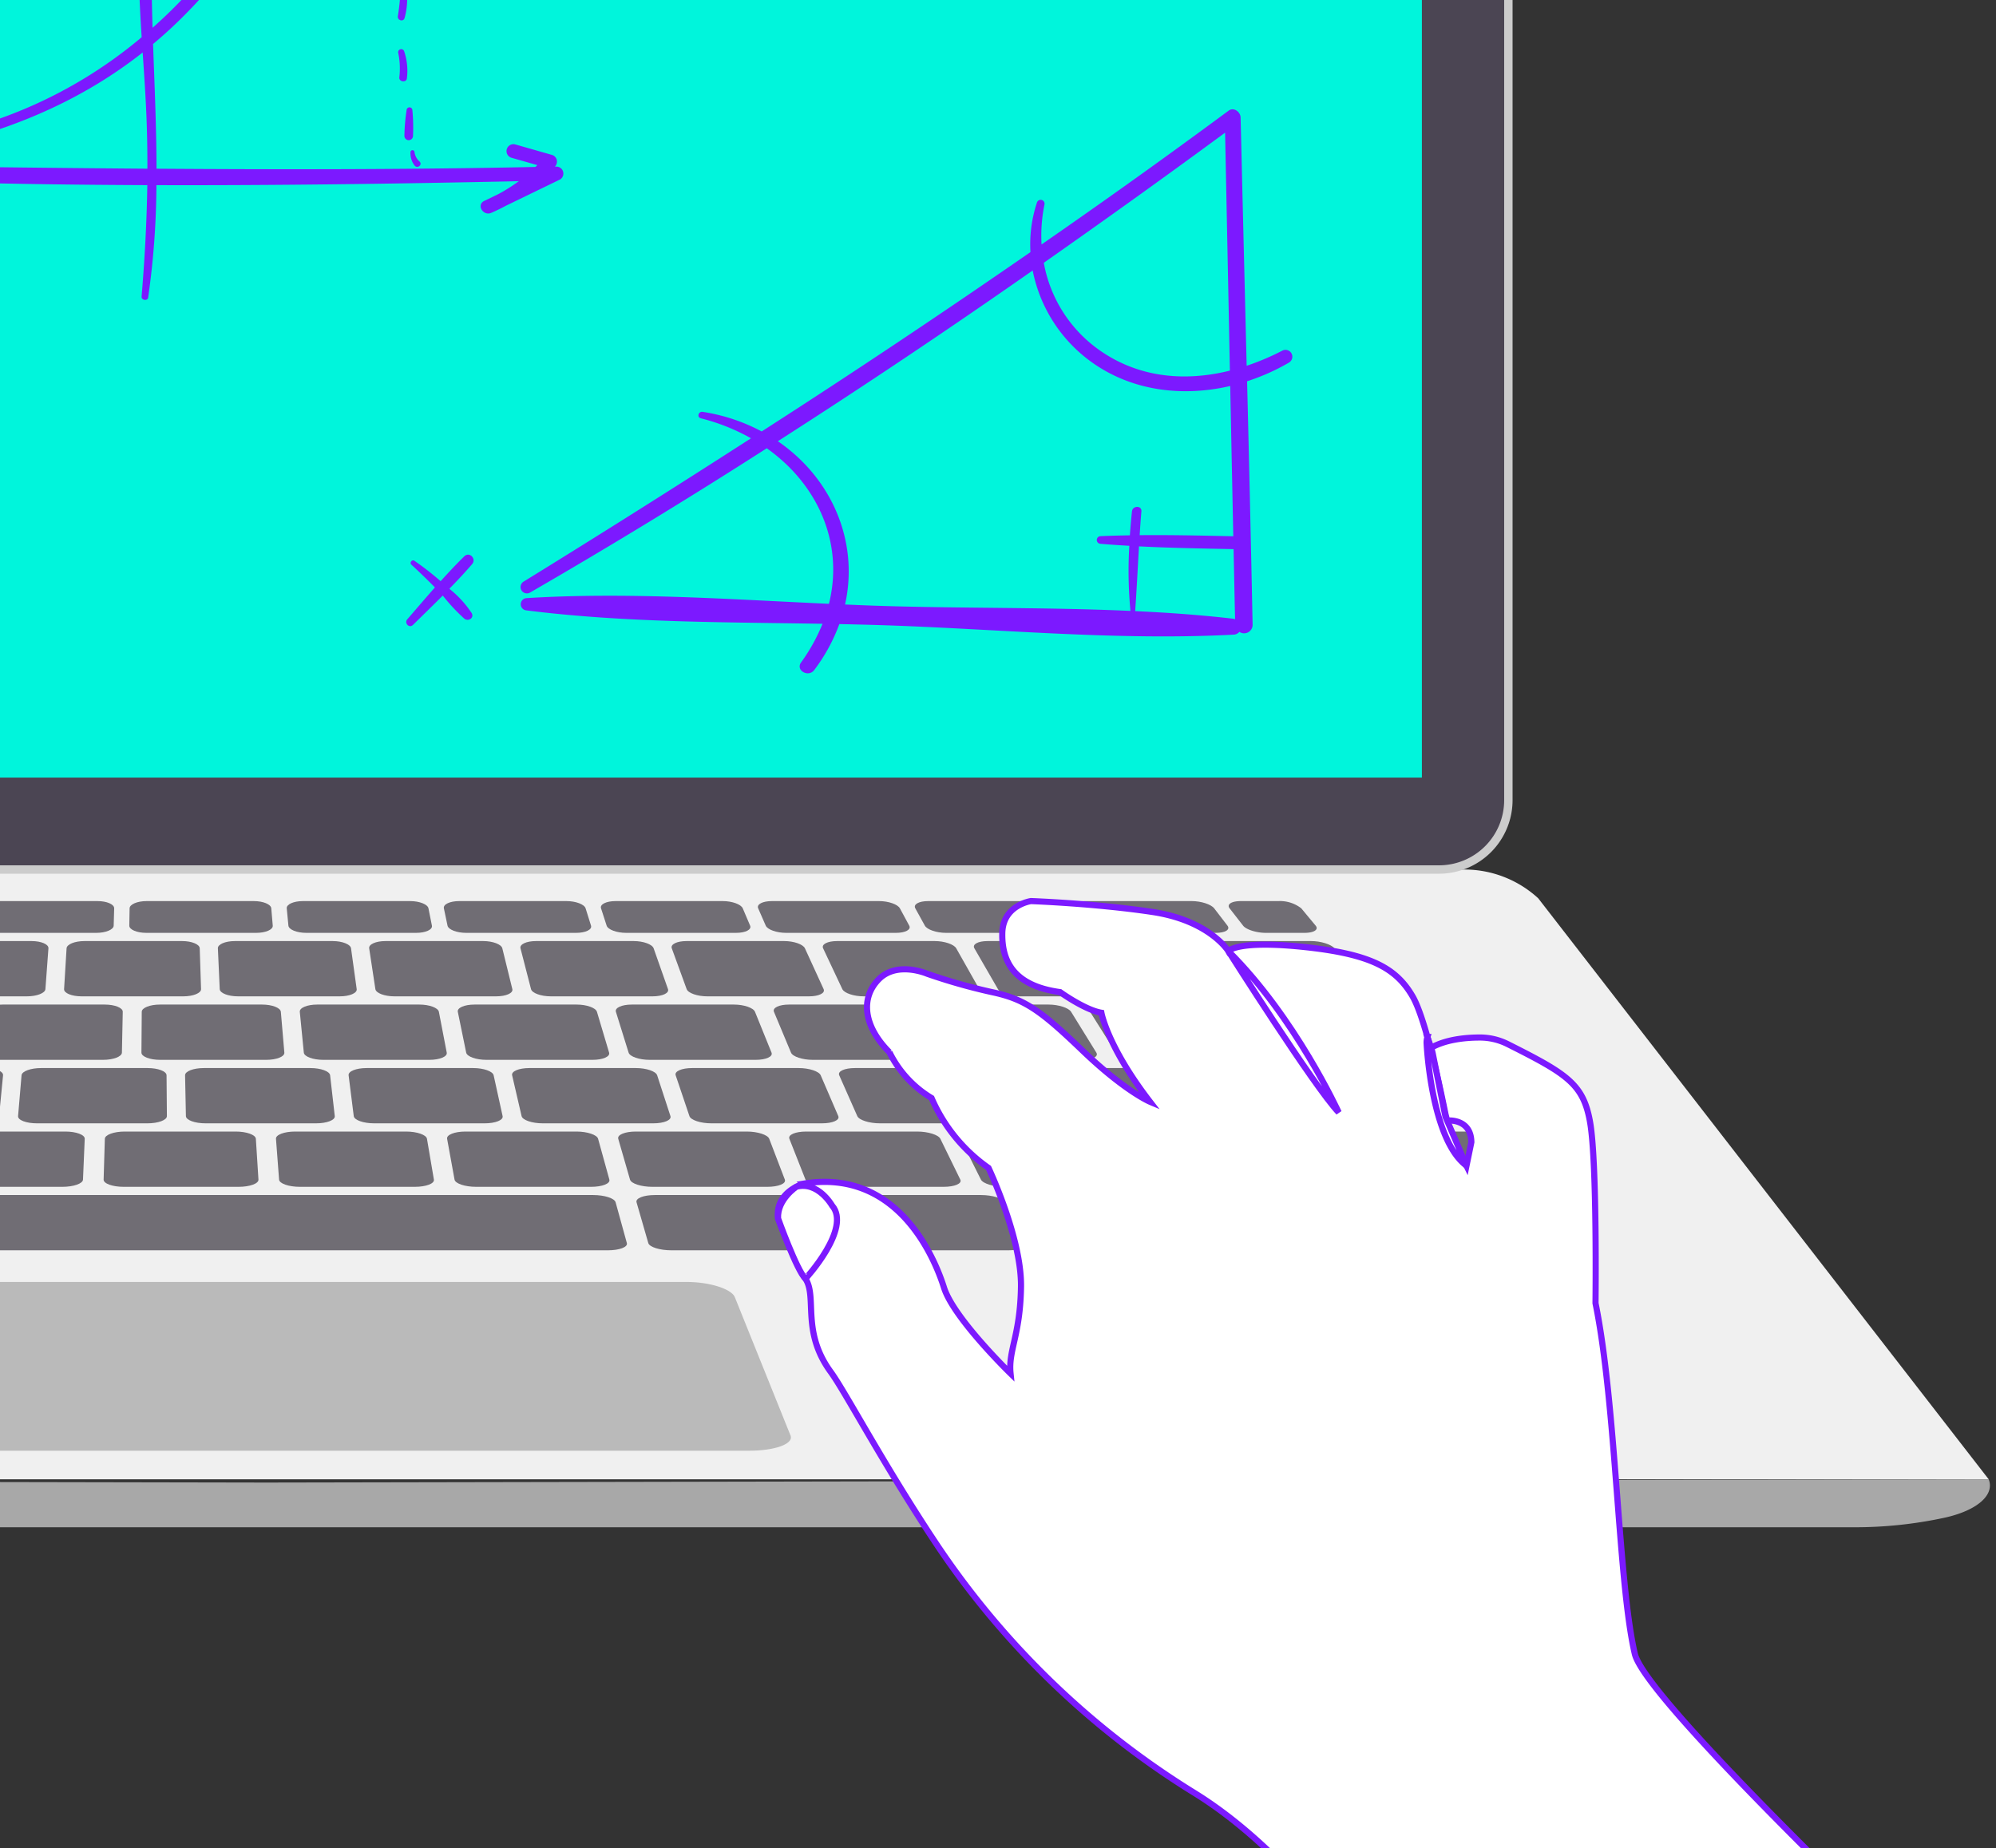 <svg xmlns="http://www.w3.org/2000/svg" xmlns:xlink="http://www.w3.org/1999/xlink" width="325" height="301" viewBox="0 0 325 301"><rect x="0" y="0" width="325" height="301" fill="#333333" stroke="none"/><defs><clipPath id="clip-path"><rect id="Rectangle_3068" data-name="Rectangle 3068" width="325" height="301" transform="translate(0 101)" fill="#fff" stroke="#707070" stroke-width="1"></rect></clipPath><clipPath id="clip-path-2"><rect id="Rectangle_2827" data-name="Rectangle 2827" width="402" height="301" transform="translate(0 101)" fill="#fff" stroke="#707070" stroke-width="1"></rect></clipPath></defs><g id="Mask_Group_114" data-name="Mask Group 114" transform="translate(0 -101)" clip-path="url(#clip-path)"><g id="Mask_Group_32" data-name="Mask Group 32" transform="translate(-18)" clip-path="url(#clip-path-2)"><g id="Group_2571" data-name="Group 2571" transform="translate(-955.523 -531.83)"><path id="Path_1056" data-name="Path 1056" d="M1298.165,1852.666H737.2l71.83-94.591a17.762,17.762,0,0,1,12.036-4.71h391.748a17.762,17.762,0,0,1,12,4.68Z" transform="translate(-0.834 -978.932)" fill="#f0f0f0"></path><g id="Group_2564" data-name="Group 2564" transform="translate(812.873 537.048)"><rect id="Rectangle_2825" data-name="Rectangle 2825" width="405.57" height="236.702" rx="10" transform="translate(0.683 0.683)" fill="#4b4553"></rect><path id="Path_1057" data-name="Path 1057" d="M1524.187,775.116H1141.2a11.989,11.989,0,0,1-11.975-11.975V549.023a11.989,11.989,0,0,1,11.975-11.975h382.986a11.989,11.989,0,0,1,11.975,11.975V763.141A11.989,11.989,0,0,1,1524.187,775.116ZM1141.2,538.414a10.621,10.621,0,0,0-10.609,10.609V763.141A10.621,10.621,0,0,0,1141.2,773.75h382.986a10.621,10.621,0,0,0,10.609-10.609V549.023a10.621,10.621,0,0,0-10.609-10.609Z" transform="translate(-1129.226 -537.048)" fill="#ccc"></path></g><rect id="Rectangle_2826" data-name="Rectangle 2826" width="378.582" height="204.992" transform="translate(826.46 554.469)" fill="#00f5dc"></rect><path id="Path_1058" data-name="Path 1058" d="M1297.331,2262.166l-280.484.531-280.485-.531c-1.007,2.512,1.808,5.051,7.1,6.238a68.918,68.918,0,0,0,14.921,1.573h516.936a68.916,68.916,0,0,0,14.921-1.573C1295.523,2267.217,1298.338,2264.678,1297.331,2262.166Z" transform="translate(0 -1388.432)" fill="#a8a8a8"></path><g id="Group_2566" data-name="Group 2566" transform="translate(802.88 779.575)"><path id="Path_1059" data-name="Path 1059" d="M2954.937,1973.186c-.54-.65-2.41-1.177-4.178-1.177h-52.123c-1.768,0-2.881.527-2.486,1.177l4.031,6.648c.394.65,2.2,1.177,4.024,1.177h53.919c1.828,0,2.873-.528,2.333-1.177Z" transform="translate(-2541.248 -1934.479)" fill="#706d74"></path><path id="Path_1060" data-name="Path 1060" d="M2925.041,1814.251c-.54-.65-2.24-1.177-3.8-1.177h-28.183c-1.558,0-2.46.527-2.016,1.177l4.544,6.647c.445.65,2.116,1.177,3.736,1.177h29.285c1.619,0,2.492-.527,1.953-1.177Z" transform="translate(-2537.11 -1806.563)" fill="#706d74"></path><path id="Path_1061" data-name="Path 1061" d="M1286.3,1779.712h-17.474c-1.514,0-3.109.527-3.564,1.177l-1.971,2.819c-.454.65.432,1.177,1.981,1.177h17.878c1.549,0,3.119-.527,3.507-1.177l1.682-2.819C1288.723,1780.239,1287.81,1779.712,1286.3,1779.712Z" transform="translate(-1227.034 -1779.712)" fill="#706d74"></path><path id="Path_1062" data-name="Path 1062" d="M1250.478,1813.074h-15.929c-1.558,0-3.189.527-3.644,1.177l-4.649,6.647c-.455.65.489,1.177,2.107,1.177h16.551c1.619,0,3.25-.527,3.643-1.177l4.027-6.647C1252.979,1813.6,1252.036,1813.074,1250.478,1813.074Z" transform="translate(-1197.234 -1806.563)" fill="#706d74"></path><path id="Path_1063" data-name="Path 1063" d="M1149.952,1972.009h-26.122c-1.767,0-3.568.527-4.023,1.177l-4.649,6.648c-.455.65.659,1.177,2.487,1.177h27.021c1.828,0,3.614-.528,3.987-1.177l3.822-6.648C1152.849,1972.536,1151.719,1972.009,1149.952,1972.009Z" transform="translate(-1107.828 -1934.479)" fill="#706d74"></path><path id="Path_1064" data-name="Path 1064" d="M1416.45,1866.052h-16.644c-1.628,0-3.231.527-3.582,1.177l-3.588,6.648c-.351.65.733,1.177,2.422,1.177h17.266c1.688,0,3.292-.527,3.582-1.177l2.966-6.648C1419.162,1866.579,1418.078,1866.052,1416.45,1866.052Z" transform="translate(-1331.181 -1849.201)" fill="#706d74"></path><path id="Path_1065" data-name="Path 1065" d="M1431.509,1919.031h-17.358c-1.7,0-3.341.527-3.671,1.177l-3.373,6.648c-.33.65.828,1.177,2.586,1.177h17.981c1.758,0,3.4-.527,3.671-1.177l2.75-6.648C1434.365,1919.558,1433.207,1919.031,1431.509,1919.031Z" transform="translate(-1342.836 -1891.841)" fill="#706d74"></path><path id="Path_1066" data-name="Path 1066" d="M1332.273,1972.009H1314.2c-1.767,0-3.5.527-3.86,1.177l-3.727,6.648c-.365.65.822,1.177,2.65,1.177h18.7c1.828,0,3.556-.528,3.86-1.177l3.1-6.648C1335.227,1972.536,1334.04,1972.009,1332.273,1972.009Z" transform="translate(-1261.946 -1934.479)" fill="#706d74"></path><path id="Path_1067" data-name="Path 1067" d="M1105.708,2024.987H1086.92c-1.837,0-3.7.527-4.15,1.177l-4.649,6.648c-.455.65.715,1.177,2.614,1.177h19.411c1.9,0,3.756-.527,4.15-1.177l4.027-6.648C1108.716,2025.514,1107.546,2024.987,1105.708,2024.987Z" transform="translate(-1078.023 -1977.118)" fill="#706d74"></path><path id="Path_1068" data-name="Path 1068" d="M1258.514,2024.987h-18.788c-1.837,0-3.639.527-4.024,1.177l-3.937,6.648c-.385.65.842,1.177,2.74,1.177h19.411c1.9,0,3.7-.527,4.024-1.177l3.314-6.648C1261.577,2025.514,1260.351,2024.987,1258.514,2024.987Z" transform="translate(-1201.703 -1977.118)" fill="#706d74"></path><path id="Path_1069" data-name="Path 1069" d="M1411.3,2024.987h-18.788c-1.837,0-3.582.527-3.9,1.177l-3.224,6.648c-.316.65.968,1.177,2.866,1.177h19.411c1.9,0,3.643-.527,3.9-1.177l2.6-6.648C1414.422,2025.514,1413.138,2024.987,1411.3,2024.987Z" transform="translate(-1325.365 -1977.118)" fill="#706d74"></path><path id="Path_1070" data-name="Path 1070" d="M1572.053,2024.987h-26.77c-1.837,0-3.526.527-3.771,1.177l-2.512,6.648c-.246.65,1.094,1.177,2.992,1.177h27.657c1.9,0,3.571-.527,3.736-1.177l1.694-6.648C1575.245,2025.514,1573.89,2024.987,1572.053,2024.987Z" transform="translate(-1449.009 -1977.118)" fill="#706d74"></path><path id="Path_1071" data-name="Path 1071" d="M1876.164,2026.164c-.179-.65-1.814-1.177-3.651-1.177H1738.378c-1.837,0-3.454.527-3.612,1.177l-1.611,6.648c-.157.65,1.254,1.177,3.152,1.177h138.578c1.9,0,3.291-.527,3.112-1.177Z" transform="translate(-1605.285 -1977.118)" fill="#706d74"></path><path id="Path_1072" data-name="Path 1072" d="M2514.171,2026.164c-.261-.65-1.962-1.177-3.8-1.177h-24.029c-1.837,0-3.175.527-2.987,1.177l1.916,6.648c.188.65,1.878,1.177,3.776,1.177h24.825c1.9,0,3.225-.527,2.965-1.177Z" transform="translate(-2209.068 -1977.118)" fill="#706d74"></path><path id="Path_1073" data-name="Path 1073" d="M2685.321,2026.164c-.33-.65-2.087-1.177-3.925-1.177h-18.788c-1.838,0-3.109.527-2.839,1.177l2.754,6.648c.27.65,2.027,1.177,3.926,1.177h19.41c1.9,0,3.169-.527,2.838-1.177Z" transform="translate(-2351.035 -1977.118)" fill="#706d74"></path><path id="Path_1074" data-name="Path 1074" d="M2834.757,2026.164c-.4-.65-2.214-1.177-4.051-1.177h-18.788c-1.838,0-3.052.527-2.713,1.177l3.466,6.648c.339.65,2.152,1.177,4.051,1.177h19.41c1.9,0,3.112-.527,2.713-1.177Z" transform="translate(-2471.291 -1977.118)" fill="#706d74"></path><path id="Path_1075" data-name="Path 1075" d="M2981.065,2024.987h-18.788c-1.837,0-3.005.512-2.607,1.142l2.029,3.226h25.851l-2.331-3.226C2984.762,2025.5,2982.9,2024.987,2981.065,2024.987Z" transform="translate(-2592.372 -1977.118)" fill="#706d74"></path><path id="Path_1076" data-name="Path 1076" d="M2997.166,2048.8h-25.877l2.022,3.216c.4.628,2.255,1.138,4.154,1.138h19.41c1.9,0,3.068-.51,2.614-1.138Z" transform="translate(-2601.787 -1996.286)" fill="#706d74"></path><path id="Path_1077" data-name="Path 1077" d="M3135.852,2026.164c-.54-.65-2.467-1.177-4.3-1.177H3112.76c-1.837,0-2.938.527-2.459,1.177l4.9,6.648c.479.65,2.406,1.177,4.3,1.177h19.411c1.9,0,3-.527,2.46-1.177Z" transform="translate(-2713.577 -1977.118)" fill="#706d74"></path><path id="Path_1078" data-name="Path 1078" d="M1477.921,1972.009h-18.074c-1.767,0-3.439.527-3.735,1.177l-3.022,6.648c-.3.65.947,1.177,2.776,1.177h18.7c1.829,0,3.5-.528,3.735-1.177l2.4-6.648C1480.932,1972.536,1479.689,1972.009,1477.921,1972.009Z" transform="translate(-1379.855 -1934.479)" fill="#706d74"></path><path id="Path_1079" data-name="Path 1079" d="M1623.551,1972.009h-18.073c-1.768,0-3.384.527-3.61,1.177l-2.317,6.648c-.226.65,1.072,1.177,2.9,1.177h18.7c1.828,0,3.444-.528,3.61-1.177l1.694-6.648C1626.617,1972.536,1625.318,1972.009,1623.551,1972.009Z" transform="translate(-1497.745 -1934.479)" fill="#706d74"></path><path id="Path_1080" data-name="Path 1080" d="M1769.161,1972.009h-18.073c-1.767,0-3.328.527-3.485,1.177l-1.611,6.648c-.157.65,1.2,1.177,3.025,1.177h18.7c1.828,0,3.388-.528,3.485-1.177l.989-6.648C1772.283,1972.536,1770.929,1972.009,1769.161,1972.009Z" transform="translate(-1615.616 -1934.479)" fill="#706d74"></path><path id="Path_1081" data-name="Path 1081" d="M1914.753,1972.009H1896.68c-1.767,0-3.272.527-3.36,1.177l-.906,6.648c-.089.65,1.321,1.177,3.15,1.177h18.7c1.828,0,3.333-.528,3.361-1.177l.283-6.648C1917.931,1972.536,1916.521,1972.009,1914.753,1972.009Z" transform="translate(-1733.469 -1934.479)" fill="#706d74"></path><path id="Path_1082" data-name="Path 1082" d="M2060.326,1972.009h-18.074c-1.767,0-3.216.527-3.236,1.177l-.2,6.648c-.02.65,1.447,1.177,3.275,1.177h18.7c1.828,0,3.277-.528,3.236-1.177l-.422-6.648C2063.559,1972.536,2062.093,1972.009,2060.326,1972.009Z" transform="translate(-1851.301 -1934.479)" fill="#706d74"></path><path id="Path_1083" data-name="Path 1083" d="M2207.194,1973.186c-.11-.65-1.632-1.177-3.4-1.177H2185.72c-1.767,0-3.16.527-3.111,1.177l.505,6.648c.05.65,1.572,1.177,3.4,1.177h18.7c1.828,0,3.22-.528,3.11-1.177Z" transform="translate(-1967.03 -1934.479)" fill="#706d74"></path><path id="Path_1084" data-name="Path 1084" d="M2349.941,1973.186c-.179-.65-1.758-1.177-3.525-1.177h-18.074c-1.767,0-3.1.527-2.986,1.177l1.211,6.648c.118.65,1.7,1.177,3.524,1.177h18.7c1.828,0,3.165-.528,2.985-1.177Z" transform="translate(-2081.913 -1934.479)" fill="#706d74"></path><path id="Path_1085" data-name="Path 1085" d="M2492.667,1973.186c-.248-.65-1.882-1.177-3.649-1.177h-18.073c-1.768,0-3.048.527-2.861,1.177l1.917,6.648c.187.65,1.822,1.177,3.649,1.177h18.7c1.828,0,3.109-.528,2.861-1.177Z" transform="translate(-2196.775 -1934.479)" fill="#706d74"></path><path id="Path_1086" data-name="Path 1086" d="M2635.376,1973.186c-.318-.65-2.007-1.177-3.774-1.177h-18.074c-1.767,0-2.992.527-2.736,1.177l2.622,6.648c.256.65,1.947,1.177,3.774,1.177h18.7c1.828,0,3.053-.528,2.736-1.177Z" transform="translate(-2311.618 -1934.479)" fill="#706d74"></path><path id="Path_1087" data-name="Path 1087" d="M2778.064,1973.186c-.387-.65-2.132-1.177-3.9-1.177h-18.073c-1.768,0-2.937.527-2.611,1.177l3.326,6.648c.326.65,2.072,1.177,3.9,1.177h18.7c1.828,0,3-.528,2.611-1.177Z" transform="translate(-2426.443 -1934.479)" fill="#706d74"></path><path id="Path_1088" data-name="Path 1088" d="M1570.8,1919.031h-17.358c-1.7,0-3.285.527-3.547,1.177l-2.671,6.648c-.261.65.953,1.177,2.711,1.177h17.981c1.758,0,3.346-.527,3.547-1.177l2.048-6.648C1573.707,1919.558,1572.493,1919.031,1570.8,1919.031Z" transform="translate(-1455.619 -1891.841)" fill="#706d74"></path><path id="Path_1089" data-name="Path 1089" d="M1710.063,1919.031H1692.7c-1.7,0-3.229.527-3.422,1.177l-1.969,6.648c-.193.65,1.077,1.177,2.835,1.177h17.981c1.758,0,3.29-.527,3.422-1.177l1.347-6.648C1713.029,1919.558,1711.76,1919.031,1710.063,1919.031Z" transform="translate(-1568.384 -1891.841)" fill="#706d74"></path><path id="Path_1090" data-name="Path 1090" d="M1849.31,1919.031h-17.359c-1.7,0-3.174.527-3.3,1.177l-1.268,6.648c-.124.65,1.2,1.177,2.959,1.177h17.981c1.758,0,3.235-.527,3.3-1.177l.646-6.648C1852.333,1919.558,1851.007,1919.031,1849.31,1919.031Z" transform="translate(-1681.129 -1891.841)" fill="#706d74"></path><path id="Path_1091" data-name="Path 1091" d="M1988.538,1919.031h-17.359c-1.7,0-3.118.527-3.173,1.177l-.566,6.648c-.056.65,1.325,1.177,3.083,1.177H1988.5c1.758,0,3.179-.527,3.173-1.177l-.056-6.648C1991.616,1919.558,1990.235,1919.031,1988.538,1919.031Z" transform="translate(-1793.854 -1891.841)" fill="#706d74"></path><path id="Path_1092" data-name="Path 1092" d="M2127.184,1919.031h-17.359c-1.7,0-3.062.527-3.05,1.177l.136,6.648c.014.65,1.45,1.177,3.208,1.177H2128.1c1.758,0,3.123-.527,3.049-1.177l-.758-6.648C2130.318,1919.558,2128.881,1919.031,2127.184,1919.031Z" transform="translate(-1905.997 -1891.841)" fill="#706d74"></path><path id="Path_1093" data-name="Path 1093" d="M2266.808,1920.208c-.143-.65-1.634-1.177-3.331-1.177h-17.359c-1.7,0-3.007.527-2.925,1.177l.838,6.648c.081.65,1.574,1.177,3.332,1.177h17.981c1.759,0,3.068-.527,2.925-1.177Z" transform="translate(-2015.787 -1891.841)" fill="#706d74"></path><path id="Path_1094" data-name="Path 1094" d="M2403.2,1920.208c-.211-.65-1.758-1.177-3.456-1.177h-17.358c-1.7,0-2.952.527-2.8,1.177l1.54,6.648c.151.65,1.7,1.177,3.456,1.177h17.981c1.758,0,3.012-.527,2.8-1.177Z" transform="translate(-2125.555 -1891.841)" fill="#706d74"></path><path id="Path_1095" data-name="Path 1095" d="M2539.579,1920.208c-.28-.65-1.883-1.177-3.58-1.177H2518.64c-1.7,0-2.9.527-2.676,1.177l2.241,6.648c.219.65,1.822,1.177,3.581,1.177h17.98c1.759,0,2.957-.527,2.677-1.177Z" transform="translate(-2235.305 -1891.841)" fill="#706d74"></path><path id="Path_1096" data-name="Path 1096" d="M2675.934,1920.208c-.349-.65-2.008-1.177-3.7-1.177h-17.359c-1.7,0-2.84.527-2.553,1.177l2.943,6.648c.288.65,1.946,1.177,3.7,1.177h17.98c1.759,0,2.9-.527,2.553-1.177Z" transform="translate(-2345.032 -1891.841)" fill="#706d74"></path><path id="Path_1097" data-name="Path 1097" d="M2812.27,1920.208c-.417-.65-2.132-1.177-3.829-1.177h-17.359c-1.7,0-2.785.527-2.428,1.177l3.645,6.648c.356.65,2.071,1.177,3.829,1.177h17.981c1.758,0,2.845-.527,2.428-1.177Z" transform="translate(-2454.74 -1891.841)" fill="#706d74"></path><path id="Path_1098" data-name="Path 1098" d="M2948.585,1920.208c-.486-.65-2.256-1.177-3.954-1.177h-17.358c-1.7,0-2.729.527-2.3,1.177l4.346,6.648c.425.65,2.195,1.177,3.953,1.177h17.981c1.758,0,2.79-.527,2.3-1.177Z" transform="translate(-2564.429 -1891.841)" fill="#706d74"></path><path id="Path_1099" data-name="Path 1099" d="M1226.9,1866.052h-29.26c-1.628,0-3.315.527-3.77,1.177l-4.649,6.648c-.455.65.546,1.177,2.234,1.177h30.354c1.689,0,3.349-.527,3.708-1.177l3.679-6.648C1229.56,1866.579,1228.532,1866.052,1226.9,1866.052Z" transform="translate(-1167.433 -1849.201)" fill="#706d74"></path><path id="Path_1100" data-name="Path 1100" d="M1199.523,1919.031h-38.786c-1.7,0-3.442.527-3.9,1.177l-4.649,6.648c-.455.65.6,1.177,2.36,1.177h40.176c1.758,0,3.458-.527,3.8-1.177l3.459-6.648C1202.322,1919.558,1201.22,1919.031,1199.523,1919.031Z" transform="translate(-1137.631 -1891.841)" fill="#706d74"></path><path id="Path_1101" data-name="Path 1101" d="M1551.2,1866.052h-16.644c-1.628,0-3.175.527-3.457,1.177l-2.881,6.648c-.282.65.859,1.177,2.547,1.177h17.266c1.688,0,3.236-.527,3.457-1.177l2.259-6.648C1553.969,1866.579,1552.828,1866.052,1551.2,1866.052Z" transform="translate(-1440.321 -1849.201)" fill="#706d74"></path><path id="Path_1102" data-name="Path 1102" d="M1685.932,1866.052h-16.644c-1.627,0-3.12.527-3.332,1.177l-2.174,6.648c-.213.65.984,1.177,2.672,1.177h17.266c1.688,0,3.18-.527,3.332-1.177l1.552-6.648C1688.756,1866.579,1687.559,1866.052,1685.932,1866.052Z" transform="translate(-1549.442 -1849.201)" fill="#706d74"></path><path id="Path_1103" data-name="Path 1103" d="M1820.641,1866.052H1804c-1.627,0-3.063.527-3.207,1.177l-1.466,6.648c-.144.65,1.109,1.177,2.8,1.177h17.266c1.688,0,3.124-.527,3.207-1.177l.844-6.648C1823.521,1866.579,1822.268,1866.052,1820.641,1866.052Z" transform="translate(-1658.541 -1849.201)" fill="#706d74"></path><path id="Path_1104" data-name="Path 1104" d="M1955.329,1866.052h-16.644c-1.628,0-3.007.527-3.081,1.177l-.76,6.648c-.075.65,1.234,1.177,2.922,1.177h17.266c1.688,0,3.068-.527,3.081-1.177l.137-6.648C1958.265,1866.579,1956.957,1866.052,1955.329,1866.052Z" transform="translate(-1767.619 -1849.201)" fill="#706d74"></path><path id="Path_1105" data-name="Path 1105" d="M2090,1866.052h-16.644c-1.627,0-2.951.527-2.956,1.177l-.052,6.648c0,.65,1.359,1.177,3.048,1.177h17.266c1.688,0,3.012-.527,2.956-1.177l-.57-6.648C2092.988,1866.579,2091.624,1866.052,2090,1866.052Z" transform="translate(-1876.676 -1849.201)" fill="#706d74"></path><path id="Path_1106" data-name="Path 1106" d="M2225.115,1867.229c-.125-.65-1.545-1.177-3.173-1.177H2205.3c-1.627,0-2.895.527-2.831,1.177l.655,6.648c.064.65,1.486,1.177,3.174,1.177h17.266c1.688,0,2.956-.527,2.831-1.177Z" transform="translate(-1983.011 -1849.201)" fill="#706d74"></path><path id="Path_1107" data-name="Path 1107" d="M2356.947,1867.229c-.194-.65-1.671-1.177-3.3-1.177H2337c-1.627,0-2.839.527-2.706,1.177l1.362,6.648c.134.65,1.61,1.177,3.3,1.177h17.266c1.689,0,2.9-.527,2.706-1.177Z" transform="translate(-2089.107 -1849.201)" fill="#706d74"></path><path id="Path_1108" data-name="Path 1108" d="M2488.757,1867.229c-.263-.65-1.8-1.177-3.423-1.177H2468.69c-1.627,0-2.782.527-2.581,1.177l2.069,6.648c.2.65,1.736,1.177,3.424,1.177h17.266c1.689,0,2.844-.527,2.581-1.177Z" transform="translate(-2195.182 -1849.201)" fill="#706d74"></path><path id="Path_1109" data-name="Path 1109" d="M2620.546,1867.229c-.333-.65-1.922-1.177-3.549-1.177h-16.644c-1.627,0-2.727.527-2.456,1.177l2.776,6.648c.271.65,1.86,1.177,3.549,1.177h17.266c1.688,0,2.788-.527,2.456-1.177Z" transform="translate(-2301.235 -1849.201)" fill="#706d74"></path><path id="Path_1110" data-name="Path 1110" d="M2752.313,1867.229c-.4-.65-2.046-1.177-3.674-1.177H2732c-1.627,0-2.67.527-2.33,1.177l3.483,6.648c.34.65,1.986,1.177,3.674,1.177h17.266c1.688,0,2.732-.527,2.331-1.177Z" transform="translate(-2407.268 -1849.201)" fill="#706d74"></path><path id="Path_1111" data-name="Path 1111" d="M2884.061,1867.229c-.471-.65-2.172-1.177-3.8-1.177h-16.644c-1.628,0-2.615.527-2.206,1.177l4.191,6.648c.41.65,2.111,1.177,3.8,1.177h17.267c1.688,0,2.675-.527,2.2-1.177Z" transform="translate(-2513.279 -1849.201)" fill="#706d74"></path><path id="Path_1112" data-name="Path 1112" d="M3021.309,1873.877l-1.154-1.389-4.367-5.259c-.54-.65-2.3-1.177-3.925-1.177h-16.644c-1.627,0-2.558.527-2.08,1.177l4.9,6.648c.479.65,2.236,1.177,3.924,1.177h1.069a2.883,2.883,0,0,1,1.936.577l6.52,8.586c.494.65,2.319,1.177,4.077,1.177h12.125c1.758,0,2.746-.527,2.207-1.177Z" transform="translate(-2619.272 -1849.201)" fill="#706d74"></path><path id="Path_1113" data-name="Path 1113" d="M1379.627,1813.074H1363.7c-1.558,0-3.133.527-3.518,1.177l-3.942,6.647c-.385.65.614,1.177,2.233,1.177h16.552c1.618,0,3.193-.527,3.518-1.177l3.32-6.647C1382.184,1813.6,1381.185,1813.074,1379.627,1813.074Z" transform="translate(-1301.873 -1806.563)" fill="#706d74"></path><g id="Group_2565" data-name="Group 2565" transform="translate(79.651 6.511)"><path id="Path_1114" data-name="Path 1114" d="M1508.755,1813.074h-15.928c-1.558,0-3.077.527-3.393,1.177l-3.235,6.647c-.317.65.739,1.177,2.358,1.177h16.551c1.619,0,3.138-.527,3.393-1.177l2.613-6.647C1511.369,1813.6,1510.313,1813.074,1508.755,1813.074Z" transform="translate(-1486.143 -1813.074)" fill="#706d74"></path><path id="Path_1115" data-name="Path 1115" d="M1637.864,1813.074h-15.929c-1.558,0-3.021.527-3.267,1.177l-2.528,6.647c-.247.65.865,1.177,2.483,1.177h16.551c1.619,0,3.082-.527,3.268-1.177l1.905-6.647C1640.533,1813.6,1639.421,1813.074,1637.864,1813.074Z" transform="translate(-1590.741 -1813.074)" fill="#706d74"></path></g><path id="Path_1116" data-name="Path 1116" d="M1766.951,1813.074h-15.929c-1.558,0-2.965.527-3.143,1.177l-1.82,6.647c-.178.65.99,1.177,2.608,1.177h16.551c1.618,0,3.025-.527,3.142-1.177l1.2-6.647C1769.676,1813.6,1768.509,1813.074,1766.951,1813.074Z" transform="translate(-1615.666 -1806.563)" fill="#706d74"></path><path id="Path_1117" data-name="Path 1117" d="M1896.016,1813.074h-15.929c-1.558,0-2.908.527-3.018,1.177l-1.113,6.647c-.108.65,1.115,1.177,2.734,1.177h16.552c1.618,0,2.969-.527,3.017-1.177l.491-6.647C1898.8,1813.6,1897.574,1813.074,1896.016,1813.074Z" transform="translate(-1720.221 -1806.563)" fill="#706d74"></path><path id="Path_1118" data-name="Path 1118" d="M2025.059,1813.074H2009.13c-1.558,0-2.853.527-2.892,1.177l-.406,6.647c-.04.65,1.24,1.177,2.859,1.177h16.551c1.619,0,2.913-.527,2.892-1.177l-.216-6.647C2027.9,1813.6,2026.617,1813.074,2025.059,1813.074Z" transform="translate(-1824.754 -1806.563)" fill="#706d74"></path><path id="Path_1119" data-name="Path 1119" d="M2155.821,1814.251c-.09-.65-1.426-1.177-2.984-1.177h-15.929c-1.557,0-2.8.527-2.767,1.177l.3,6.647c.029.65,1.366,1.177,2.984,1.177h16.551c1.619,0,2.858-.527,2.767-1.177Z" transform="translate(-1928.021 -1806.563)" fill="#706d74"></path><path id="Path_1120" data-name="Path 1120" d="M2282.027,1814.251c-.16-.65-1.552-1.177-3.109-1.177H2262.99c-1.558,0-2.741.527-2.642,1.177l1.009,6.647c.1.65,1.49,1.177,3.108,1.177h16.552c1.619,0,2.8-.527,2.642-1.177Z" transform="translate(-2029.593 -1806.563)" fill="#706d74"></path><path id="Path_1121" data-name="Path 1121" d="M2408.211,1814.251c-.229-.65-1.677-1.177-3.234-1.177h-15.929c-1.557,0-2.684.527-2.516,1.177l1.715,6.647c.168.65,1.616,1.177,3.234,1.177h16.552c1.618,0,2.745-.527,2.517-1.177Z" transform="translate(-2131.14 -1806.563)" fill="#706d74"></path><path id="Path_1122" data-name="Path 1122" d="M2534.371,1814.251c-.3-.65-1.8-1.177-3.358-1.177h-15.93c-1.558,0-2.628.527-2.391,1.177l2.423,6.647c.237.65,1.741,1.177,3.36,1.177h16.551c1.619,0,2.689-.527,2.391-1.177Z" transform="translate(-2232.666 -1806.563)" fill="#706d74"></path><path id="Path_1123" data-name="Path 1123" d="M2660.509,1814.251c-.367-.65-1.927-1.177-3.485-1.177H2641.1c-1.557,0-2.572.527-2.266,1.177l3.13,6.647c.306.65,1.866,1.177,3.485,1.177H2662c1.618,0,2.633-.527,2.266-1.177Z" transform="translate(-2334.168 -1806.563)" fill="#706d74"></path><path id="Path_1124" data-name="Path 1124" d="M2786.627,1814.251c-.437-.65-2.053-1.177-3.61-1.177h-15.929c-1.558,0-2.516.527-2.141,1.177l3.837,6.647c.375.65,1.991,1.177,3.61,1.177h16.552c1.618,0,2.577-.527,2.141-1.177Z" transform="translate(-2435.65 -1806.563)" fill="#706d74"></path><path id="Path_1125" data-name="Path 1125" d="M1418.73,1779.712h-17.474c-1.514,0-3.049.527-3.43,1.177l-1.651,2.819c-.381.65.566,1.177,2.115,1.177h17.878c1.549,0,3.059-.527,3.373-1.177l1.362-2.819C1421.216,1780.239,1420.244,1779.712,1418.73,1779.712Z" transform="translate(-1334.015 -1779.712)" fill="#706d74"></path><path id="Path_1126" data-name="Path 1126" d="M1551.14,1779.712h-17.474c-1.514,0-2.989.527-3.3,1.177l-1.331,2.819c-.307.65.7,1.177,2.248,1.177h17.878c1.549,0,3-.527,3.239-1.177l1.041-2.819C1553.686,1780.239,1552.654,1779.712,1551.14,1779.712Z" transform="translate(-1440.972 -1779.712)" fill="#706d74"></path><path id="Path_1127" data-name="Path 1127" d="M1683.525,1779.712h-17.474c-1.514,0-2.929.527-3.163,1.177l-1.01,2.819c-.233.65.833,1.177,2.382,1.177h17.878c1.549,0,2.939-.527,3.1-1.177l.721-2.819C1686.131,1780.239,1685.039,1779.712,1683.525,1779.712Z" transform="translate(-1547.903 -1779.712)" fill="#706d74"></path><path id="Path_1128" data-name="Path 1128" d="M1815.885,1779.712h-17.474c-1.514,0-2.87.527-3.029,1.177l-.69,2.819c-.159.65.968,1.177,2.516,1.177h17.878c1.549,0,2.879-.527,2.971-1.177l.4-2.819C1818.551,1780.239,1817.4,1779.712,1815.885,1779.712Z" transform="translate(-1654.811 -1779.712)" fill="#706d74"></path><path id="Path_1129" data-name="Path 1129" d="M1948.219,1779.712h-17.474c-1.514,0-2.81.527-2.895,1.177l-.369,2.819c-.085.65,1.1,1.177,2.65,1.177h17.878c1.548,0,2.819-.527,2.837-1.177l.08-2.819C1950.944,1780.239,1949.733,1779.712,1948.219,1779.712Z" transform="translate(-1761.692 -1779.712)" fill="#706d74"></path><path id="Path_1130" data-name="Path 1130" d="M2080.526,1779.712h-17.474c-1.514,0-2.75.527-2.761,1.177l-.049,2.819c-.011.65,1.235,1.177,2.783,1.177H2080.9c1.548,0,2.759-.527,2.7-1.177l-.24-2.819C2083.312,1780.239,2082.04,1779.712,2080.526,1779.712Z" transform="translate(-1868.546 -1779.712)" fill="#706d74"></path><path id="Path_1131" data-name="Path 1131" d="M2214.659,1780.889c-.129-.65-1.46-1.177-2.974-1.177h-17.474c-1.514,0-2.69.527-2.627,1.177l.271,2.819c.063.65,1.369,1.177,2.917,1.177h17.878c1.548,0,2.7-.527,2.57-1.177Z" transform="translate(-1974.252 -1779.712)" fill="#706d74"></path><path id="Path_1132" data-name="Path 1132" d="M2345.725,1780.889c-.2-.65-1.594-1.177-3.109-1.177h-17.474c-1.514,0-2.63.527-2.493,1.177l.592,2.819c.137.65,1.5,1.177,3.051,1.177h17.878c1.548,0,2.639-.527,2.436-1.177Z" transform="translate(-2079.731 -1779.712)" fill="#706d74"></path><path id="Path_1133" data-name="Path 1133" d="M2476.764,1780.889c-.277-.65-1.729-1.177-3.242-1.177h-17.475c-1.513,0-2.569.527-2.359,1.177l.913,2.819c.21.65,1.636,1.177,3.185,1.177h17.877c1.549,0,2.58-.527,2.3-1.177Z" transform="translate(-2185.182 -1779.712)" fill="#706d74"></path><path id="Path_1134" data-name="Path 1134" d="M2607.775,1780.889c-.351-.65-1.863-1.177-3.376-1.177h-17.474c-1.514,0-2.51.527-2.226,1.177l1.234,2.819c.284.65,1.77,1.177,3.318,1.177h17.878c1.548,0,2.52-.527,2.168-1.177Z" transform="translate(-2290.607 -1779.712)" fill="#706d74"></path><path id="Path_1135" data-name="Path 1135" d="M2738.762,1780.889c-.425-.65-2-1.177-3.511-1.177h-17.474c-1.513,0-2.45.527-2.092,1.177l1.554,2.819c.359.65,1.9,1.177,3.453,1.177h17.878c1.548,0,2.459-.527,2.034-1.177Z" transform="translate(-2396.008 -1779.712)" fill="#706d74"></path><path id="Path_1136" data-name="Path 1136" d="M2869.725,1780.889c-.5-.65-2.13-1.177-3.644-1.177h-17.474c-1.513,0-2.39.527-1.958,1.177l1.875,2.819c.432.65,2.037,1.177,3.586,1.177h17.878c1.549,0,2.4-.527,1.9-1.177Z" transform="translate(-2501.384 -1779.712)" fill="#706d74"></path><path id="Path_1137" data-name="Path 1137" d="M2989.258,1780.889a5.616,5.616,0,0,0-3.718-1.177h-6.128c-1.514,0-2.331.527-1.824,1.177l2.195,2.819c.506.65,2.171,1.177,3.72,1.177h6.269c1.549,0,2.367-.527,1.827-1.177Z" transform="translate(-2606.735 -1779.712)" fill="#706d74"></path></g><path id="Path_1138" data-name="Path 1138" d="M1890.847,2124.953H1731.265c-4.137,0-7.217-1.077-6.868-2.4l7.858-22.684c.571-1.328,4-2.4,7.65-2.4h140.759c3.649,0,7.157,1.077,7.822,2.4l9.131,22.684C1898.021,2123.876,1894.984,2124.953,1890.847,2124.953Z" transform="translate(-795.345 -1255.871)" fill="#bababa"></path><path id="Path_1139" data-name="Path 1139" d="M2159.216,572.458a3.692,3.692,0,1,1-3.692-3.692A3.692,3.692,0,0,1,2159.216,572.458Z" transform="translate(-1139.38 -25.528)" fill="#b3b3b3"></path><path id="Path_1140" data-name="Path 1140" d="M2163.546,578.176a2.306,2.306,0,1,1-2.306-2.306A2.306,2.306,0,0,1,2163.546,578.176Z" transform="translate(-1145.096 -31.245)" fill="#1a1a1a"></path><g id="Group_2568" data-name="Group 2568" transform="translate(1100.173 779.575)"><g id="Group_2567" data-name="Group 2567" transform="translate(0)"><path id="Path_1143" data-name="Path 1143" d="M2601.346,1831.4s2.5,6.777,4.458,9.81-.713,8.56,4.1,15.16c2.479,3.4,8.666,15.249,17.537,28.515a136.988,136.988,0,0,0,41.789,40.12c12.666,7.86,34.771,28.328,54.128,80.545h120.952S2743.57,1913.9,2740.841,1902.3s-3-40.477-6.4-57.108c0,0,.278-22.8-.876-29.435-1.086-6.244-3.7-7.872-13.383-12.738a10.131,10.131,0,0,0-4.561-1.09c-2.359,0-5.806.315-8.268,1.86l2.924,11.661s3.888-.432,3.949,3.527l-.792,3.837-2.96-6.046s-3.152-16.974-5.827-21.559-6.782-6.878-17.671-8.024-12.322.669-12.322.669-3.038-4.975-12.365-6.374-19.774-1.772-19.774-1.772-4.573.653-4.665,5.223,1.867,8.581,9.422,9.607c0,0,4.011,2.891,6.716,3.358,0,0,.979,5.5,7.919,14.5,0,0-4.1-1.727-11-8.349s-9.451-8.394-14.753-9.514a93.134,93.134,0,0,1-10.524-2.985s-4.944-2.145-7.928.933-2.424,7.648,1.772,11.845a17.937,17.937,0,0,0,6.861,7.462,26.994,26.994,0,0,0,9.275,11.379s5.417,11.425,5.287,19.384-2.088,10.307-1.7,14.091c0,0-9.263-9-10.829-13.96s-7.567-19.44-22.833-16.962C2605.545,1825.729,2600.8,1827.023,2601.346,1831.4Z" transform="translate(-2601.302 -1779.712)" fill="#fff" stroke="#7c19ff" stroke-width="1"></path><path id="Path_1144" data-name="Path 1144" d="M2610.273,2020.506s-2.267-3.985-5.783-3.057c0,0-3.187,2.094-3,5.176,0,0,3.053,8.5,4.459,9.81C2605.951,2032.435,2613.523,2024.233,2610.273,2020.506Z" transform="translate(-2601.449 -1970.938)" fill="#fff" stroke="#7c19ff" stroke-width="1"></path><path id="Path_1145" data-name="Path 1145" d="M2977.157,1821.451s14.026,22.146,17.971,26.267C2995.128,1847.718,2988.076,1832.27,2977.157,1821.451Z" transform="translate(-2903.802 -1813.305)" fill="#fff" stroke="#7c19ff" stroke-width="1"></path></g><path id="Path_1146" data-name="Path 1146" d="M3149.074,1914.033l.03.032-3.429-8-2.058-10.222a10.462,10.462,0,0,0-.417-1.429c-.2-.544-.461-1.328-.461-1.328a3.038,3.038,0,0,0-.125,1.111S3143.346,1909.739,3149.074,1914.033Z" transform="translate(-3036.968 -1870.958)" fill="#fff" stroke="#7c19ff" stroke-width="1"></path></g></g><g id="Group_2263" data-name="Group 2263" transform="translate(12733.219 4241.224)"><path id="Path_405" data-name="Path 405" d="M123.973,482.911l-.283,0,.023-.024a1.141,1.141,0,0,0-.5-1.883l-6-1.715a1.129,1.129,0,0,0-.6,2.176l4.216,1.2c-.1.1-.206.2-.309.3-20.578.423-41.137.431-61.695.286-.01-6.768-.327-13.523-.56-20.311,1.556-1.3,3.081-2.677,4.564-4.146,19.891-19.7,28.923-46.938,36.37-73.231a1.044,1.044,0,0,0-2.013-.554c-7.2,25.4-15.811,51.634-34.57,71.048q-2.145,2.22-4.435,4.246c-.12-3.966-.2-7.944-.147-11.949.239-19.12-.3-37.727-3.866-56.56,1.72-.424,5.423,4.315,6.445,5.581.9,1.116,2.472-.47,1.577-1.577a30.053,30.053,0,0,0-8.114-7.038,1.119,1.119,0,0,0-1.516.4q-2.227,4.5-4.452,9c-.624,1.259,1.221,2.367,1.9,1.111L52.48,394.7C55.7,412.935,56,430.883,55.938,449.4c-.014,4.156.205,8.3.47,12.437a74.6,74.6,0,0,1-25.942,14.192c-13.642,4.224-27.893,4.815-42,6.157a.508.508,0,0,0-.427.3l-1.849-.02a.651.651,0,0,0,0,1.3c23.642,1.477,47.387,2.07,71.136,2.16-.09,6.058-.429,12.112-.931,18.157-.05.6.976.753,1.068.145a132.249,132.249,0,0,0,1.346-18.3c19.684.057,39.369-.226,59-.643a26.672,26.672,0,0,1-3.336,2.106l-2.29,1.11c-1.324.641-.164,2.5,1.135,1.943.85-.365,1.656-.763,2.438-1.183L124.54,485A1.131,1.131,0,0,0,123.973,482.911ZM2.41,482.641c19.646-1.436,38.558-6.024,54.161-18.318.239,3.564.486,7.126.626,10.7.108,2.743.148,5.484.142,8.226C39.032,483.111,20.726,482.854,2.41,482.641Z" transform="translate(-12748.559 -4596)" fill="#7c19ff"></path><g id="Group_2263-2" data-name="Group 2263" transform="translate(-12651.072 -4201.887)"><path id="Path_406" data-name="Path 406" d="M83.559,393.3a.611.611,0,0,0-1.221,0,33.986,33.986,0,0,0-.146,4.558.757.757,0,0,0,1.512,0A34.182,34.182,0,0,0,83.559,393.3Z" transform="translate(-81.434 -392.712)" fill="#7c19ff"></path><path id="Path_407" data-name="Path 407" d="M83.03,402.4a.421.421,0,0,0-.841,0,39.108,39.108,0,0,0-.22,5.7.642.642,0,0,0,1.283,0A39.28,39.28,0,0,0,83.03,402.4Z" transform="translate(-81.476 -391.17)" fill="#7c19ff"></path><path id="Path_408" data-name="Path 408" d="M83.183,412.835c-.075-.65-1.045-.689-1.044,0a20.387,20.387,0,0,1-.506,4,.673.673,0,0,0,1.3.357A10.906,10.906,0,0,0,83.183,412.835Z" transform="translate(-81.527 -389.452)" fill="#7c19ff"></path><path id="Path_409" data-name="Path 409" d="M82.908,422.292c.026-.763-1.072-.72-1.158,0a24.02,24.02,0,0,0,.162,7.413c.142.75,1.425.59,1.347-.182A53.714,53.714,0,0,1,82.908,422.292Z" transform="translate(-81.54 -387.889)" fill="#7c19ff"></path><path id="Path_410" data-name="Path 410" d="M82.9,432.7c-.22,2.022-.507,4.044-.626,6.074-.047.807,1.18.791,1.248,0,.171-2.017.175-4.051.245-6.074C83.788,432.127,82.96,432.154,82.9,432.7Z" transform="translate(-81.418 -386.138)" fill="#7c19ff"></path><path id="Path_411" data-name="Path 411" d="M83.327,443.338a.4.4,0,0,0-.791.107,34.4,34.4,0,0,1-.447,5.176c-.131.711.915,1.025,1.1.3A11.542,11.542,0,0,0,83.327,443.338Z" transform="translate(-81.451 -384.348)" fill="#7c19ff"></path><path id="Path_412" data-name="Path 412" d="M83.088,452.763a.5.5,0,0,0-.955.264,12.454,12.454,0,0,1,.18,4.055c-.063.7,1.133.869,1.233.167A9.9,9.9,0,0,0,83.088,452.763Z" transform="translate(-81.444 -382.793)" fill="#7c19ff"></path><path id="Path_413" data-name="Path 413" d="M84.3,461.051a.473.473,0,0,0-.946,0A30.366,30.366,0,0,0,83,465.226a.7.7,0,0,0,1.4,0A30.241,30.241,0,0,0,84.3,461.051Z" transform="translate(-81.299 -381.434)" fill="#7c19ff"></path><path id="Path_414" data-name="Path 414" d="M85.325,468.413a2.477,2.477,0,0,1-.821-1.525.327.327,0,0,0-.654,0,3.255,3.255,0,0,0,.655,2.157C84.975,469.666,85.866,468.905,85.325,468.413Z" transform="translate(-81.157 -380.44)" fill="#7c19ff"></path></g></g><g id="Group_2265" data-name="Group 2265" transform="translate(-296.146 -0.051)"><path id="Path_418" data-name="Path 418" d="M515.772,158.18a40.673,40.673,0,0,1-5.759,2.438q-.5-20.223-.987-40.446c-.021-.888-1.112-1.72-1.935-1.11q-15.085,11.146-30.474,21.8a24.967,24.967,0,0,1,.473-6.494.634.634,0,0,0-1.221-.337,21.556,21.556,0,0,0-1.058,8.074q-21.633,14.981-43.765,29.208a30.148,30.148,0,0,0-9.614-3.193c-.678-.105-.99.879-.29,1.054a32.9,32.9,0,0,1,8.164,3.253q-18.39,11.849-37.036,23.349a1.033,1.033,0,0,0,1.042,1.783q19.535-11.3,38.564-23.507c8.31,5.892,12.586,15.422,10.122,25.332-16.382-.746-33.012-1.94-49.278-.924a1,1,0,0,0,0,1.991c15.842,2,32.156,1.913,48.231,2.185a29.509,29.509,0,0,1-3.488,6.29c-.937,1.3,1.195,2.495,2.135,1.247a28.8,28.8,0,0,0,4.092-7.488c2.2.045,4.4.1,6.6.165,19.016.6,38.571,2.569,57.564,1.556a1.3,1.3,0,0,0,.971-.457,1.38,1.38,0,0,0,2.156-1.14q-.4-19.837-.9-39.668A34.529,34.529,0,0,0,516.9,160.1,1.113,1.113,0,0,0,515.772,158.18ZM506.5,122.658q.4,19.375.781,38.751c-7.168,1.783-14.695,1.234-21.148-3.273a22.178,22.178,0,0,1-9.152-14.291Q491.873,133.416,506.5,122.658Zm-15.163,61.677q-.2,1.943-.34,3.894c-1.6.028-3.2.066-4.79.138a.622.622,0,0,0,0,1.243c1.566.135,3.135.235,4.7.327a69.1,69.1,0,0,0,.182,10.6c-13.592-.608-27.353-.392-40.809-.822-1.882-.06-3.771-.138-5.661-.219,2.313-10.35-2.231-20.637-10.945-26.59Q454.7,159.428,475.17,145.1a24.085,24.085,0,0,0,9.543,14.884c6.632,4.787,14.912,5.725,22.622,3.926q.246,12.238.5,24.473c-5.079-.112-10.164-.229-15.246-.178.084-1.29.175-2.582.282-3.871C492.959,183.341,491.44,183.364,491.338,184.335Zm16.51,17.48c-5.28-.616-10.619-.992-15.985-1.243.243-3.514.412-7.03.621-10.545,5.127.263,10.268.353,15.4.451.084,3.808.152,7.614.243,11.422A1.472,1.472,0,0,0,507.848,201.815Z" transform="translate(7.122 0)" fill="#7c19ff"></path><path id="Path_419" data-name="Path 419" d="M387.312,169.147c1.276-1.311,2.53-2.639,3.707-4.015.744-.867-.43-2.085-1.269-1.269-1.328,1.292-2.6,2.66-3.858,4.049a48.94,48.94,0,0,0-4.275-3.328c-.379-.261-.83.329-.493.637,1.316,1.2,2.589,2.446,3.843,3.707-1.524,1.72-3.013,3.472-4.5,5.187-.545.627.316,1.517.921.922,1.606-1.584,3.245-3.169,4.853-4.785a30.1,30.1,0,0,0,3.516,3.769c.637.506,1.644-.118,1.188-.918A17.162,17.162,0,0,0,387.312,169.147Z" transform="translate(0 27.786)" fill="#7c19ff"></path></g></g></g></svg>